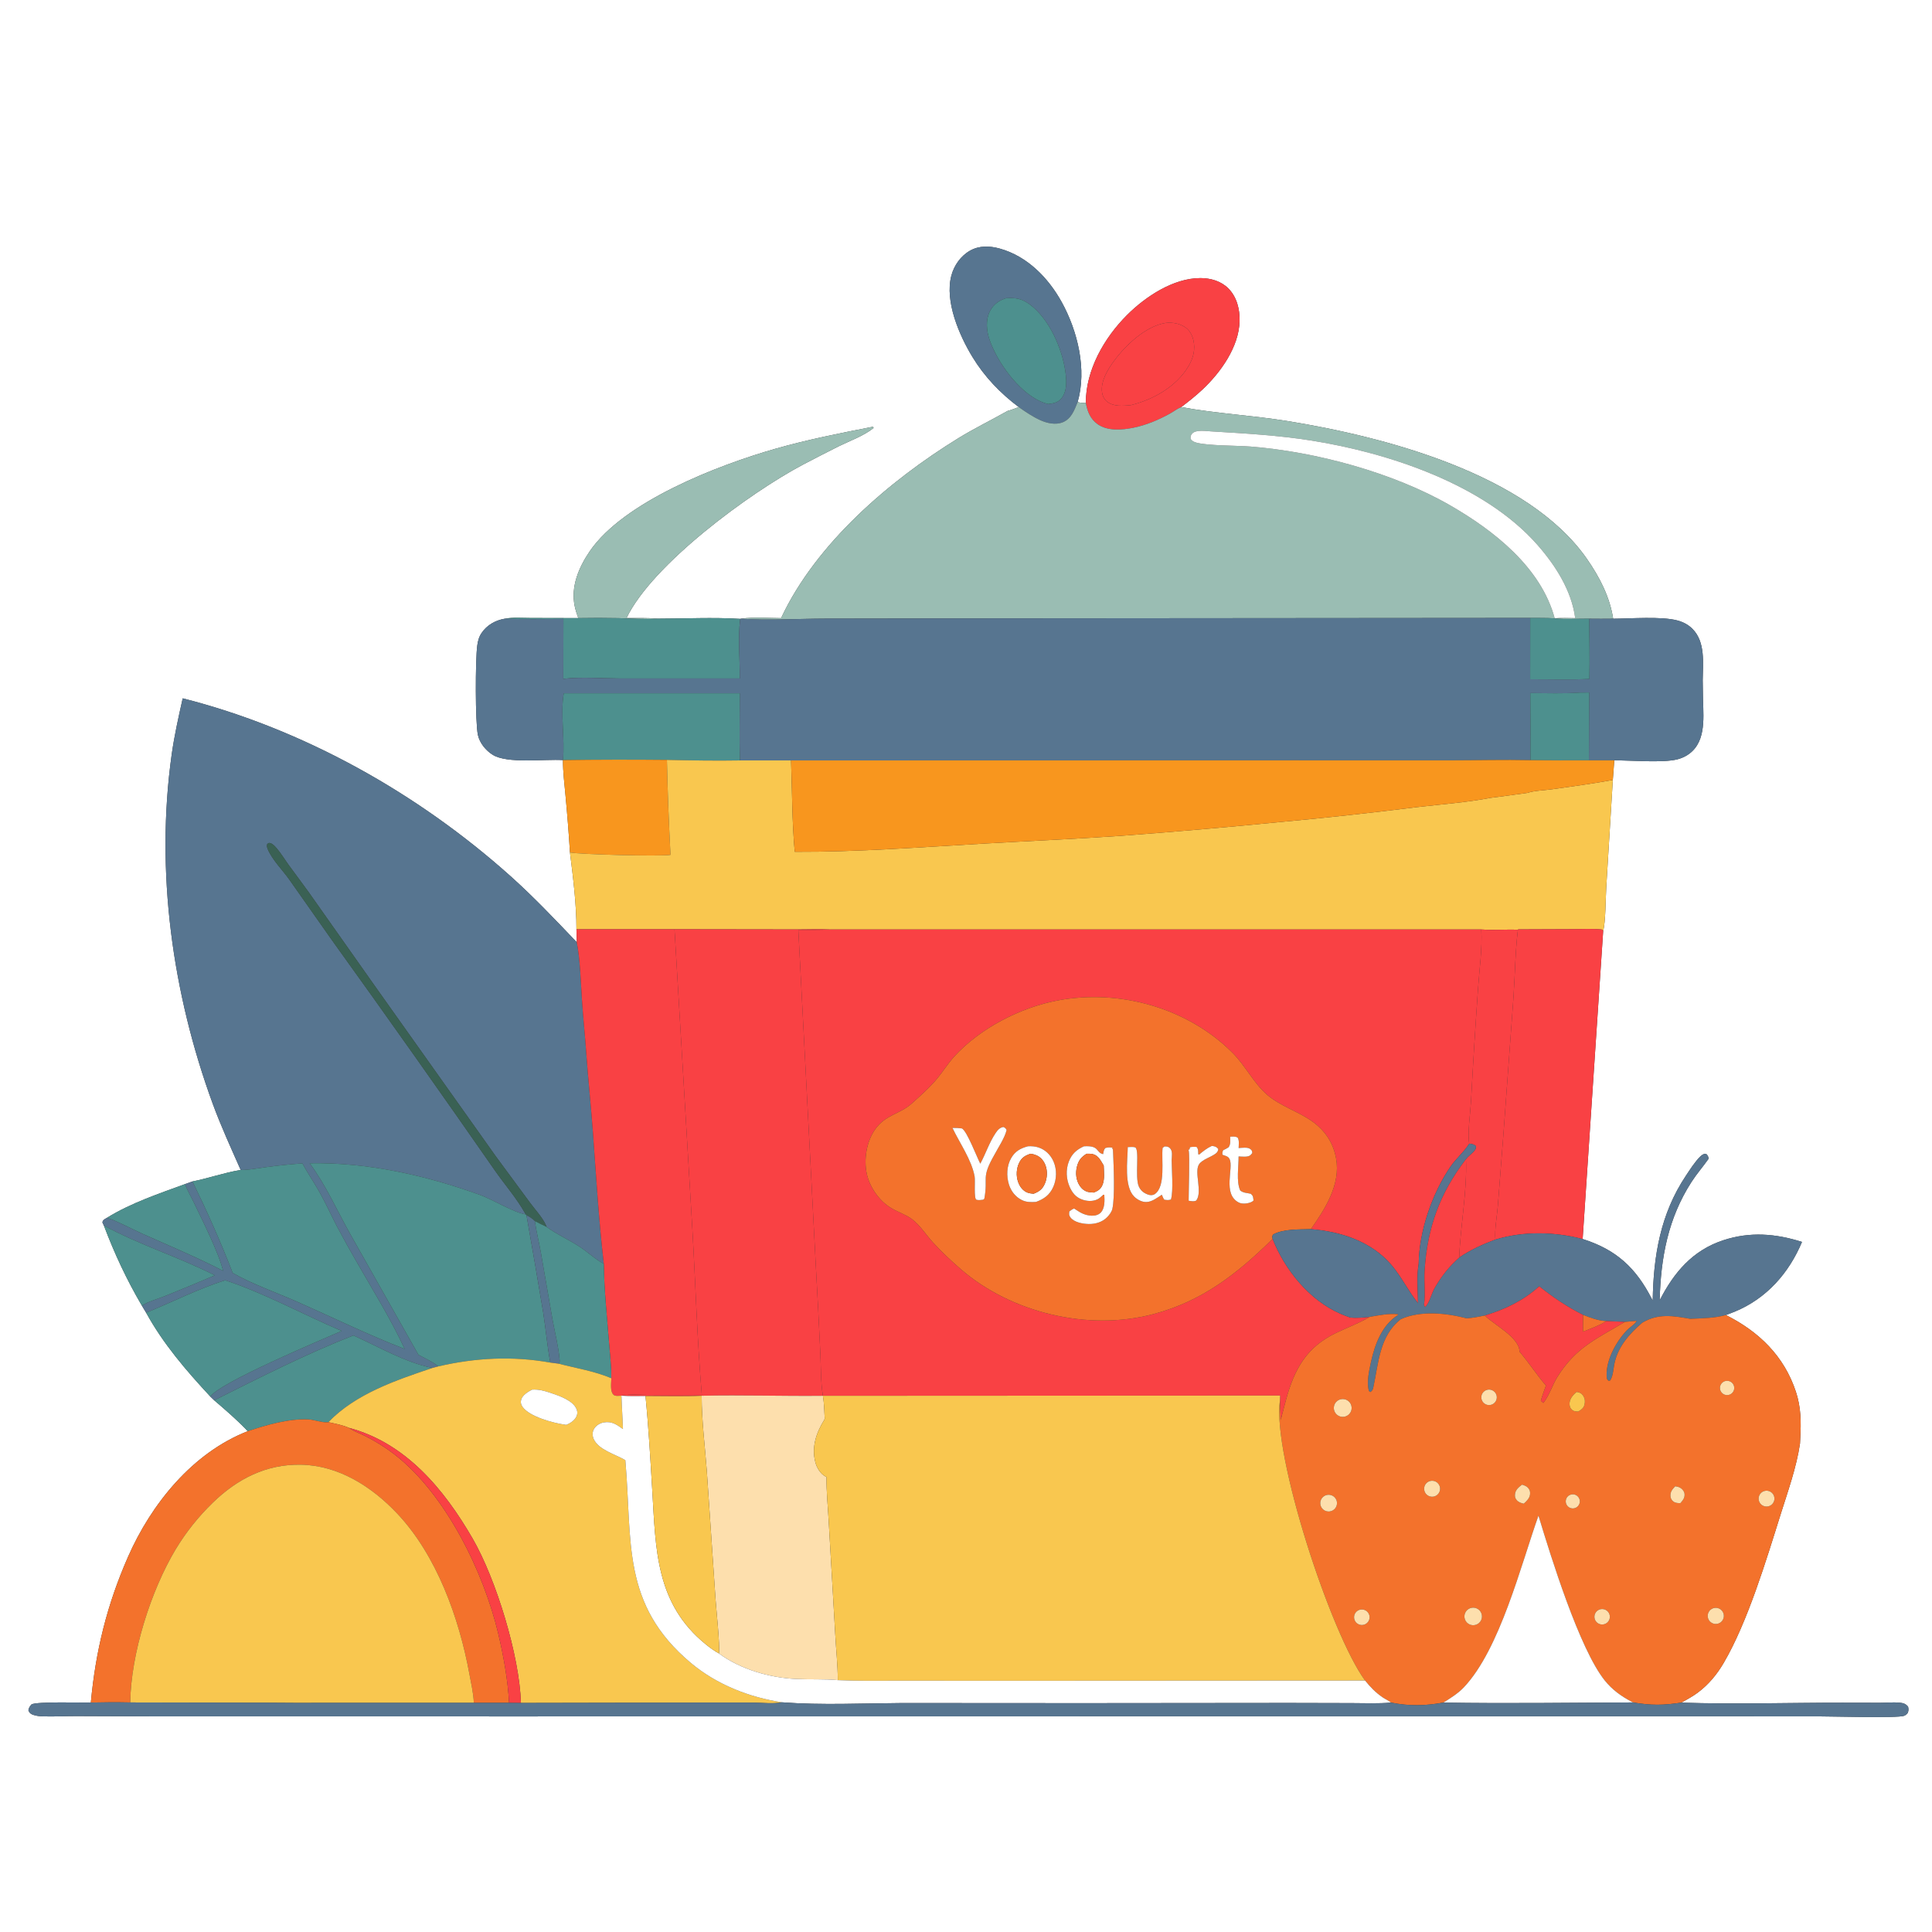 <?xml version="1.0" encoding="utf-8" ?>
<svg xmlns="http://www.w3.org/2000/svg" xmlns:xlink="http://www.w3.org/1999/xlink" width="1024" height="1024">
	<rect width="100%" height="100%" fill="#333333" stroke="none"/>
	<path fill="white" d="M0 0L1024 0L1024 1024L0 1024L0 0ZM571.168 213.113C576.148 195.851 571.207 175.504 562.739 160.136C555.614 147.204 544.421 135.773 529.881 131.748C524.592 130.284 519.059 130.074 514.141 132.847C509.221 135.621 505.652 140.684 504.23 146.102C500.648 159.744 508.417 177.665 515.354 189.099C521.736 199.617 530.128 208.383 539.956 215.753C537.996 216.472 536.025 217.293 534.004 217.817C525.353 222.714 516.325 227.091 507.865 232.303C471.363 254.791 432.476 288.071 413.99 327.612C407.164 327.581 399.619 326.942 392.868 327.903L392.318 328.01C377.937 327.114 363.05 327.898 348.614 327.899C343.171 327.415 337.534 327.609 332.067 327.571C345.753 299.092 397.214 261.317 425.447 246.335C431.794 243.009 438.169 239.739 444.573 236.524C450.407 233.654 458.111 230.9 463.061 226.797L462.595 226.202C445.414 229.56 427.937 233.004 411.101 237.81C380.775 246.466 330.403 265.819 312.417 292.418C306.743 300.81 302.461 310.92 304.597 321.234C305.045 323.396 305.742 325.537 306.506 327.604L281.36 327.543C276.932 327.538 271.797 327.111 267.462 327.931C262.492 328.788 258.069 331.311 255.206 335.558C253.791 337.656 253.279 339.764 252.945 342.24C251.918 349.854 251.867 382.893 253.29 389.504C254.217 393.811 257.471 397.773 261.158 400.067C268.963 404.92 288.613 402.221 298.382 402.862C298.337 409.072 299.169 415.354 299.722 421.537C300.676 431.622 301.469 441.722 302.099 451.832C303.747 465.047 305.546 479.207 305.53 492.52L305.722 499.42C294.208 487.371 282.984 475.47 270.545 464.34C221.449 420.409 160.817 386.377 96.842 370.127C94.623 380.011 92.395 389.896 90.989 399.935C82.32 461.821 91.346 526.566 112.763 585.039C117.119 596.929 122.459 608.52 127.568 620.105C118.825 621.511 110.62 624.503 102.014 626.194L98.049 627.6C84.328 632.618 69.229 637.685 56.752 645.423C55.456 646.24 54.642 646.358 54.269 647.886L55.055 649.546C60.678 664.463 67.132 678.265 75.199 692.015L77.46 695.771C86.551 712.357 98.682 726.395 111.476 740.207L113.541 742.197C119.525 747.33 125.923 752.817 131.323 758.553C102.052 769.989 80.162 797.103 67.793 825.303C56.732 850.522 50.671 875.029 48.145 902.384C43.332 902.499 19.442 901.775 16.692 903.378C15.777 904.474 15.308 905.017 15.045 906.468C15.482 907.61 15.861 908.094 16.986 908.654C17.162 908.742 17.345 908.815 17.529 908.882C19.279 909.517 21.305 909.669 23.157 909.718C28.931 909.873 34.733 909.544 40.511 909.556L84.2 909.728L277.208 909.736L798.698 909.686L964.038 909.713C971.081 909.708 1005.8 910.714 1009.17 909.422C1010.12 909.056 1010.54 908.609 1011.18 907.851C1011.61 906.544 1011.64 905.926 1011.33 904.585C1010.09 903.036 1008.83 902.652 1006.93 902.459C1003.54 902.117 1000 902.502 996.59 902.508L976.529 902.471C948.133 902.453 919.514 903.373 891.143 902.435C894.131 900.763 897.088 899.176 899.847 897.128C905.546 892.896 910.009 887.487 913.587 881.383C926.27 859.748 936.131 826.959 943.725 802.78C947.587 790.483 952.131 777.903 954.04 765.142L954.18 762.259C954.643 753.608 954.596 745.928 951.853 737.618C945.617 718.73 932.217 705.729 914.772 697.012C916.343 696.433 917.904 695.829 919.455 695.198C936.279 688.268 948.145 674.808 955.096 658.243C941.109 653.799 927.528 652.711 913.398 657.35C897.112 662.698 887.215 674.427 879.661 689.205C880.226 666.616 884.114 645.721 896.515 626.475C899.294 622.162 902.597 618.398 905.539 614.238C905.464 613.081 905.616 613.501 905.062 612.495C904.536 611.54 904.471 611.758 903.5 611.508C902.553 611.853 901.89 612.278 901.178 612.977C898.332 615.769 895.722 619.912 893.502 623.241C880.082 643.368 876.334 665.674 875.974 689.386L875.568 688.578C867.142 672.055 856.721 662.344 838.834 656.697L849.724 493.35C851.043 488.552 851.01 475.946 851.351 470.357L854.831 413.397C855.118 409.934 855.376 406.468 855.605 403C864.448 402.975 881.021 404.42 888.87 402.505C891.923 401.761 894.743 400.296 897.003 398.099C904.877 390.44 902.495 377.029 902.56 366.97L902.468 360.456C902.568 351.486 903.993 340.321 897.073 333.339C894.846 331.092 892.093 329.664 889.053 328.855C880.534 326.586 864.263 327.884 855.005 327.932C853.264 316.386 847.772 305.834 841.161 296.313C809.796 251.138 733.616 231.421 682.156 223.127C663.547 220.128 644.567 219.18 626.071 215.762C629.94 212.846 633.763 209.818 637.296 206.501C646.946 197.441 656.661 183.923 657.01 170.164C657.168 163.96 655.557 157.389 651.067 152.877C647.171 148.961 641.635 147.388 636.219 147.39C621.892 147.396 607.079 157.245 597.327 167.002C585.257 179.077 575.458 196.115 575.509 213.57C573.946 213.589 572.681 213.524 571.168 213.113Z"/>
	<path fill="#577590" d="M571.168 213.113C569.485 217.274 567.875 221.887 563.395 223.763C559.523 225.385 554.902 224.318 551.241 222.637C547.215 220.789 543.566 218.295 539.956 215.753C530.128 208.383 521.736 199.617 515.354 189.099C508.417 177.665 500.648 159.744 504.23 146.102C505.652 140.684 509.221 135.621 514.141 132.847C519.059 130.074 524.592 130.284 529.881 131.748C544.421 135.773 555.614 147.204 562.739 160.136C571.207 175.504 576.148 195.851 571.168 213.113ZM533.29 158.042C529.583 159.182 526.608 161.271 524.765 164.79C522.317 169.466 522.824 175.238 524.481 180.076C528.538 191.925 539.668 207.347 551.348 212.696C552.686 213.309 554.067 213.758 555.483 214.147C558.227 213.812 560.701 213.446 562.545 211.182C565.759 207.234 565.32 201.472 564.639 196.736C562.872 184.452 556.051 168.952 545.829 161.381C541.64 158.278 538.355 157.718 533.29 158.042Z"/>
	<path fill="#F94144" d="M575.509 213.57C575.458 196.115 585.257 179.077 597.327 167.002C607.079 157.245 621.892 147.396 636.219 147.39C641.635 147.388 647.171 148.961 651.067 152.877C655.557 157.389 657.168 163.96 657.01 170.164C656.661 183.923 646.946 197.441 637.296 206.501C633.763 209.818 629.94 212.846 626.071 215.762C624.057 216.561 621.942 218.209 620.005 219.27C613.946 222.59 607.596 225.31 600.799 226.691C594.765 227.917 587.075 228.583 581.797 224.849C577.857 222.063 576.346 218.106 575.509 213.57ZM617.967 171.14C607.284 172.786 596.686 182.873 590.466 191.288C587.123 195.81 583.329 202.056 584.097 207.88C584.354 209.836 585.234 211.689 586.816 212.911C590.33 215.625 595.171 215.109 599.319 214.748C611.238 211.83 623.427 204.986 629.897 194.148C632.475 189.829 633.681 185.163 632.492 180.179C631.836 177.43 630.372 174.821 627.937 173.279C624.915 171.366 621.454 170.823 617.967 171.14Z"/>
	<path fill="#4D908E" d="M555.483 214.147C554.067 213.758 552.686 213.309 551.348 212.696C539.668 207.347 528.538 191.925 524.481 180.076C522.824 175.238 522.317 169.466 524.765 164.79C526.608 161.271 529.583 159.182 533.29 158.042C538.355 157.718 541.64 158.278 545.829 161.381C556.051 168.952 562.872 184.452 564.639 196.736C565.32 201.472 565.759 207.234 562.545 211.182C560.701 213.446 558.227 213.812 555.483 214.147Z"/>
	<path fill="#F94144" d="M599.319 214.748C595.171 215.109 590.33 215.625 586.816 212.911C585.234 211.689 584.354 209.836 584.097 207.88C583.329 202.056 587.123 195.81 590.466 191.288C596.686 182.873 607.284 172.786 617.967 171.14C621.454 170.823 624.915 171.366 627.937 173.279C630.372 174.821 631.836 177.43 632.492 180.179C633.681 185.163 632.475 189.829 629.897 194.148C623.427 204.986 611.238 211.83 599.319 214.748Z"/>
	<path fill="#9ABDB3" d="M539.956 215.753C543.566 218.295 547.215 220.789 551.241 222.637C554.902 224.318 559.523 225.385 563.395 223.763C567.875 221.887 569.485 217.274 571.168 213.113C572.681 213.524 573.946 213.589 575.509 213.57C576.346 218.106 577.857 222.063 581.797 224.849C587.075 228.583 594.765 227.917 600.799 226.691C607.596 225.31 613.946 222.59 620.005 219.27C621.942 218.209 624.057 216.561 626.071 215.762C644.567 219.18 663.547 220.128 682.156 223.127C733.616 231.421 809.796 251.138 841.161 296.313C847.772 305.834 853.264 316.386 855.005 327.932C850.775 328.034 846.523 327.938 842.291 327.933C836.247 327.804 830.041 328.441 824.035 327.747C827.545 327.295 831.34 327.582 834.888 327.601C832.971 312.983 824.438 299.682 814.897 288.819C786.749 256.77 736.02 239.994 694.975 233.487C677.363 230.696 659.709 229.722 641.931 228.643C639.261 228.5 633.772 227.579 631.829 229.85C630.985 230.837 630.952 231.449 631.028 232.635C631.917 233.835 632.805 234.262 634.216 234.64C640.343 236.28 655.614 236.107 662.825 236.679C697.48 239.428 738.413 250.48 768.561 267.819C791.805 281.187 816.772 300.722 824.035 327.747C819.743 327.448 815.363 327.563 811.058 327.51L528.489 327.74L437.248 327.881C423.215 327.911 406.562 328.921 392.868 327.903C399.619 326.942 407.164 327.581 413.99 327.612C432.476 288.071 471.363 254.791 507.865 232.303C516.325 227.091 525.353 222.714 534.004 217.817C536.025 217.293 537.996 216.472 539.956 215.753Z"/>
	<path fill="#9ABDB3" d="M306.506 327.604C305.742 325.537 305.045 323.396 304.597 321.234C302.461 310.92 306.743 300.81 312.417 292.418C330.403 265.819 380.775 246.466 411.101 237.81C427.937 233.004 445.414 229.56 462.595 226.202L463.061 226.797C458.111 230.9 450.407 233.654 444.573 236.524C438.169 239.739 431.794 243.009 425.447 246.335C397.214 261.317 345.753 299.092 332.067 327.571C337.534 327.609 343.171 327.415 348.614 327.899C341.671 328.368 334.738 327.814 327.799 327.624C320.702 327.477 313.603 327.47 306.506 327.604Z"/>
	<path fill="white" d="M824.035 327.747C816.772 300.722 791.805 281.187 768.561 267.819C738.413 250.48 697.48 239.428 662.825 236.679C655.614 236.107 640.343 236.28 634.216 234.64C632.805 234.262 631.917 233.835 631.028 232.635C630.952 231.449 630.985 230.837 631.829 229.85C633.772 227.579 639.261 228.5 641.931 228.643C659.709 229.722 677.363 230.696 694.975 233.487C736.02 239.994 786.749 256.77 814.897 288.819C824.438 299.682 832.971 312.983 834.888 327.601C831.34 327.582 827.545 327.295 824.035 327.747Z"/>
	<path fill="#4D908E" d="M267.462 327.931C271.797 327.111 276.932 327.538 281.36 327.543L306.506 327.604C313.603 327.47 320.702 327.477 327.799 327.624C334.738 327.814 341.671 328.368 348.614 327.899C363.05 327.898 377.937 327.114 392.318 328.01C391.051 338.145 392.203 349.329 392.099 359.61L328.752 359.603C318.983 359.601 308.214 358.688 298.555 359.79L298.624 328.044C288.25 328.072 277.83 328.305 267.462 327.931Z"/>
	<path fill="#577590" d="M392.868 327.903C406.562 328.921 423.215 327.911 437.248 327.881L528.489 327.74L811.058 327.51L811.033 360.033C821.441 360.014 831.996 360.373 842.384 359.852C842.664 349.228 842.379 338.56 842.291 327.933C846.523 327.938 850.775 328.034 855.005 327.932C864.263 327.884 880.534 326.586 889.053 328.855C892.093 329.664 894.846 331.092 897.073 333.339C903.993 340.321 902.568 351.486 902.468 360.456L902.56 366.97C902.495 377.029 904.877 390.44 897.003 398.099C894.743 400.296 891.923 401.761 888.87 402.505C881.021 404.42 864.448 402.975 855.605 403L842.154 402.993L842.309 367.064L837.626 367.078C828.889 367.727 819.86 367.372 811.094 367.342C811.206 379.196 811.237 391.051 811.189 402.906C797.091 402.592 782.903 402.978 768.796 402.995L686.112 402.977L419.282 403.049L392.179 403.048C391.81 391.227 392.108 379.308 392.123 367.478L298.815 367.476C296.906 378.222 299.495 391.642 298.382 402.862C288.613 402.221 268.963 404.92 261.158 400.067C257.471 397.773 254.217 393.811 253.29 389.504C251.867 382.893 251.918 349.854 252.945 342.24C253.279 339.764 253.791 337.656 255.206 335.558C258.069 331.311 262.492 328.788 267.462 327.931C277.83 328.305 288.25 328.072 298.624 328.044L298.555 359.79C308.214 358.688 318.983 359.601 328.752 359.603L392.099 359.61C392.203 349.329 391.051 338.145 392.318 328.01L392.868 327.903Z"/>
	<path fill="#4D908E" d="M811.058 327.51C815.363 327.563 819.743 327.448 824.035 327.747C830.041 328.441 836.247 327.804 842.291 327.933C842.379 338.56 842.664 349.228 842.384 359.852C831.996 360.373 821.441 360.014 811.033 360.033L811.058 327.51Z"/>
	<path fill="#4D908E" d="M837.626 367.078L842.309 367.064L842.154 402.993C831.832 403.042 821.51 403.013 811.189 402.906C811.237 391.051 811.206 379.196 811.094 367.342C819.86 367.372 828.889 367.727 837.626 367.078Z"/>
	<path fill="#4D908E" d="M298.815 367.476L392.123 367.478C392.108 379.308 391.81 391.227 392.179 403.048C379.311 403.28 366.353 403.035 353.485 402.759C335.118 402.572 316.749 402.607 298.382 402.862C299.495 391.642 296.906 378.222 298.815 367.476Z"/>
	<path fill="#577590" d="M96.842 370.127C160.817 386.377 221.449 420.409 270.545 464.34C282.984 475.47 294.208 487.371 305.722 499.42C307.563 509.31 307.789 520.168 308.461 530.225C309.069 539.348 310.043 548.455 310.693 557.583C311.697 571.667 313.19 585.721 314.233 599.802C315.959 623.113 317.343 646.643 320.025 669.857C315.522 667.475 311.347 663.437 306.971 660.619C301.396 657.029 295.037 654.208 289.745 650.304C289.619 650.006 289.498 649.705 289.367 649.409C287.555 645.325 283.704 641.239 281.012 637.6L262.841 612.961L198.702 522.623L163.688 472.99C160.237 468.163 156.633 463.463 153.153 458.665C150.992 455.685 149.085 452.473 146.692 449.669C145.723 448.533 144.655 447.275 143.169 446.848C142.411 446.63 142.248 446.964 141.642 447.341C141.37 448.4 141.506 449.108 141.931 450.114C144.322 455.77 149.718 461.101 153.295 466.121L176.002 498.388C205.151 538.901 233.976 579.646 262.474 620.619C267.67 628.048 274.031 635.326 278.423 643.244C278.497 643.378 278.568 643.514 278.641 643.648C272.242 642.671 261.372 635.858 254.495 633.367C225.746 622.95 194.813 615.982 164.124 616.55C172.838 628.31 178.724 641.875 185.89 654.547L221.782 718.079C225.255 719.914 229.25 721.71 232.29 724.211L229.179 725.045C214.727 722.147 200.739 713.803 187.295 707.816C162.146 717.647 137.674 730.141 113.541 742.197L111.476 740.207C116.53 732.694 169.705 710.407 181.101 705.428C161.398 697.044 139.194 684.97 119.314 678.565C105.092 683.084 91.302 690.117 77.46 695.771L75.199 692.015C78.609 689.789 83.696 688.443 87.512 686.899C96.338 683.346 105.126 679.699 113.875 675.959C94.79 666.232 73.888 659.831 55.055 649.546L54.269 647.886C54.642 646.358 55.456 646.24 56.752 645.423C63.061 647.608 69.489 651.25 75.64 653.986C89.872 660.319 104.373 666.441 118.237 673.553C115.844 663.661 107.276 646.859 102.687 637.23C101.16 634.028 99.277 630.924 98.049 627.6L102.014 626.194C109.69 641.921 117.035 658.337 123.317 674.669C133.19 680.429 146.749 685.185 157.529 689.956C176.421 698.316 195.228 707.529 214.479 714.98C207.35 699.447 197.967 684.433 189.48 669.578C185.716 663.122 182.083 656.59 178.585 649.986C175.517 644.059 172.729 637.886 169.479 632.073C166.553 626.84 163.141 621.897 160.276 616.625C153.79 617.087 147.321 617.756 140.877 618.629C136.551 619.183 131.922 620.167 127.568 620.105C122.459 608.52 117.119 596.929 112.763 585.039C91.346 526.566 82.32 461.821 90.989 399.935C92.395 389.896 94.623 380.011 96.842 370.127Z"/>
	<path fill="#F8961E" d="M298.382 402.862C316.749 402.607 335.118 402.572 353.485 402.759C353.815 419.502 354.514 436.367 355.376 453.093C349.85 454.03 307.365 452.859 302.099 451.832C301.469 441.722 300.676 431.622 299.722 421.537C299.169 415.354 298.337 409.072 298.382 402.862Z"/>
	<path fill="#F9C74F" d="M353.485 402.759C366.353 403.035 379.311 403.28 392.179 403.048L419.282 403.049C419.871 419.114 419.769 435.475 421.233 451.471C454.632 451.606 488.452 449.009 521.793 447.099C545.713 445.729 569.687 444.693 593.587 443.043C621.926 440.928 650.238 438.476 678.519 435.689C702.676 433.465 726.794 430.841 750.863 427.816C763.842 426.301 777.18 425.34 790.01 422.879C796.548 422.046 803.08 421.164 809.605 420.235C813.357 418.994 818.416 418.927 822.41 418.359C833.229 416.823 844.085 415.39 854.831 413.397L851.351 470.357C851.01 475.946 851.043 488.552 849.724 493.35L849.038 492.656C843.997 492.131 838.669 492.466 833.593 492.482L804.718 492.592L804.518 492.794C798.193 492.527 791.848 493.108 785.516 492.666L785.114 492.648L440.251 492.646C434.562 492.39 428.77 492.607 423.07 492.618L357.504 492.525L305.53 492.52C305.546 479.207 303.747 465.047 302.099 451.832C307.365 452.859 349.85 454.03 355.376 453.093C354.514 436.367 353.815 419.502 353.485 402.759Z"/>
	<path fill="#F8961E" d="M419.282 403.049L686.112 402.977L768.796 402.995C782.903 402.978 797.091 402.592 811.189 402.906C821.51 403.013 831.832 403.042 842.154 402.993L855.605 403C855.376 406.468 855.118 409.934 854.831 413.397C844.085 415.39 833.229 416.823 822.41 418.359C818.416 418.927 813.357 418.994 809.605 420.235C803.08 421.164 796.548 422.046 790.01 422.879C777.18 425.34 763.842 426.301 750.863 427.816C726.794 430.841 702.676 433.465 678.519 435.689C650.238 438.476 621.926 440.928 593.587 443.043C569.687 444.693 545.713 445.729 521.793 447.099C488.452 449.009 454.632 451.606 421.233 451.471C419.769 435.475 419.871 419.114 419.282 403.049Z"/>
	<path fill="#3A6154" d="M278.641 643.648C278.568 643.514 278.497 643.378 278.423 643.244C274.031 635.326 267.67 628.048 262.474 620.619C233.976 579.646 205.151 538.901 176.002 498.388L153.295 466.121C149.718 461.101 144.322 455.77 141.931 450.114C141.506 449.108 141.37 448.4 141.642 447.341C142.248 446.964 142.411 446.63 143.169 446.848C144.655 447.275 145.723 448.533 146.692 449.669C149.085 452.473 150.992 455.685 153.153 458.665C156.633 463.463 160.237 468.163 163.688 472.99L198.702 522.623L262.841 612.961L281.012 637.6C283.704 641.239 287.555 645.325 289.367 649.409C289.498 649.705 289.619 650.006 289.745 650.304C287.627 649.33 285.555 648.247 283.472 647.2C282.076 645.837 280.805 644.97 279.057 644.105L278.641 643.648Z"/>
	<path fill="#F94144" d="M305.53 492.52L357.504 492.525L366.974 651.652C368.677 680.894 369.498 710.206 371.975 739.402L344.591 739.366C339.8 739.353 334.019 738.742 329.376 739.735C328.181 739.792 326.114 740.111 325.221 739.29C323.238 737.466 323.988 732.977 324.027 730.491C324.05 724.545 323.349 718.631 322.888 712.71C321.785 698.551 320.215 684.048 320.025 669.857C317.343 646.643 315.959 623.113 314.233 599.802C313.19 585.721 311.697 571.667 310.693 557.583C310.043 548.455 309.069 539.348 308.461 530.225C307.789 520.168 307.563 509.31 305.722 499.42L305.53 492.52Z"/>
	<path fill="#F94144" d="M357.504 492.525L423.07 492.618C428.77 492.607 434.562 492.39 440.251 492.646C434.544 492.877 428.838 492.847 423.128 492.842L432.378 670.476C433.264 685.992 434.067 701.513 434.787 717.038C435.163 724.405 434.933 732.561 436.167 739.801C414.749 740.03 393.309 739.302 371.896 739.771C362.027 740.244 352.008 739.905 342.121 739.917C337.881 739.945 333.604 740.089 329.376 739.735C334.019 738.742 339.8 739.353 344.591 739.366L371.975 739.402C369.498 710.206 368.677 680.894 366.974 651.652L357.504 492.525Z"/>
	<path fill="#F94144" d="M440.251 492.646L785.114 492.648C785.733 502.65 784.066 513.861 783.399 523.887C781.98 543.829 780.737 563.782 779.668 583.746C779.336 589.782 777.728 600.517 778.723 606.162C778.647 606.283 778.573 606.406 778.495 606.526C775.754 610.748 771.757 614.059 768.895 618.203C759.105 632.374 752.127 652.614 751.938 669.877C750.767 676.417 751.54 684.09 751.589 690.733C746.415 684.344 742.874 676.792 737.504 670.481C726.857 657.968 710.74 652.754 694.807 651.469C702.349 640.729 710.654 627.815 708.16 614.013C706.628 605.536 702.135 598.93 695.074 594.051C687.617 588.899 678.606 586.247 671.668 580.299C664.528 574.179 660.122 564.91 653.381 558.129C629.614 534.218 593.494 524.092 560.679 530.245C540.861 533.962 519.392 544.994 505.759 560.002C502.537 563.549 499.992 567.653 496.961 571.359C492.983 576.225 487.825 580.816 483.125 584.989C476.742 590.656 469.209 590.793 463.692 598.783C459.277 605.178 457.797 614.391 459.373 621.955C460.867 629.122 465.904 636.389 472.198 640.207C475.711 642.337 479.944 643.67 483.241 646.072C487.498 649.172 490.93 654.634 494.527 658.564C499.036 663.491 504.041 668.181 509.083 672.564C535.925 695.9 576.799 705.637 611.222 696.528C637.338 689.617 655.672 675.148 674.52 656.639C680.91 672.931 693.864 688.936 710.127 696.16C711.927 696.969 713.767 697.688 715.638 698.316C719.149 698.691 722.519 698.336 726.012 697.963L725.42 698.312C719.882 701.532 713.761 703.788 707.992 706.568C692.423 714.072 686 725.767 681.592 741.989L678.821 752.535L678.4 742.246L678.508 739.676L436.167 739.801C434.933 732.561 435.163 724.405 434.787 717.038C434.067 701.513 433.264 685.992 432.378 670.476L423.128 492.842C428.838 492.847 434.544 492.877 440.251 492.646Z"/>
	<path fill="#F94144" d="M785.114 492.648L785.516 492.666C791.848 493.108 798.193 492.527 804.518 492.794C803.087 504.619 802.991 516.744 802.169 528.637L796.941 599.92L793.881 639.203C793.42 644.847 792.127 651.446 792.575 656.996C785.903 659.511 779.313 662.47 773.42 666.524C774.07 649.165 777.647 631.761 777 614.363C778.152 612.836 779.727 611.795 781.007 610.401C781.974 609.347 782.32 608.898 782.297 607.466C781.165 606.41 780.185 606.357 778.723 606.162C777.728 600.517 779.336 589.782 779.668 583.746C780.737 563.782 781.98 543.829 783.399 523.887C784.066 513.861 785.733 502.65 785.114 492.648Z"/>
	<path fill="#F94144" d="M804.518 492.794L804.718 492.592L833.593 492.482C838.669 492.466 843.997 492.131 849.038 492.656L849.724 493.35L838.834 656.697C823.603 652.819 807.738 652.436 792.575 656.996C792.127 651.446 793.42 644.847 793.881 639.203L796.941 599.92L802.169 528.637C802.991 516.744 803.087 504.619 804.518 492.794Z"/>
	<path fill="#F3722C" d="M694.807 651.469C688.585 651.679 680.436 651.309 674.865 654.242C674.135 655.347 674.263 655.319 674.52 656.639C655.672 675.148 637.338 689.617 611.222 696.528C576.799 705.637 535.925 695.9 509.083 672.564C504.041 668.181 499.036 663.491 494.527 658.564C490.93 654.634 487.498 649.172 483.241 646.072C479.944 643.67 475.711 642.337 472.198 640.207C465.904 636.389 460.867 629.122 459.373 621.955C457.797 614.391 459.277 605.178 463.692 598.783C469.209 590.793 476.742 590.656 483.125 584.989C487.825 580.816 492.983 576.225 496.961 571.359C499.992 567.653 502.537 563.549 505.759 560.002C519.392 544.994 540.861 533.962 560.679 530.245C593.494 524.092 629.614 534.218 653.381 558.129C660.122 564.91 664.528 574.179 671.668 580.299C678.606 586.247 687.617 588.899 695.074 594.051C702.135 598.93 706.628 605.536 708.16 614.013C710.654 627.815 702.349 640.729 694.807 651.469ZM504.822 597.811C508.671 605.959 514.989 614.734 516.576 623.601C516.965 625.779 516.068 635.484 517.541 635.893C518.706 636.215 519.812 636.024 520.989 635.892L521.7 635.427C523.917 623.612 519.708 624.854 527.213 611.784C529.236 607.913 532.537 603.132 533.52 598.933C532.97 597.89 532.861 597.865 531.801 597.321C529.847 597.681 528.765 598.952 527.694 600.543C524.345 605.52 522.435 611.501 519.573 616.769C517.742 613.247 512.529 599.527 509.854 598.092C508.144 597.863 506.547 597.785 504.822 597.811ZM652.01 602.486C652.04 604.436 652.364 606.458 651.154 608.1C650.212 608.704 649.309 609.195 648.286 609.649C647.852 610.72 647.792 610.921 647.95 612.059L648.418 612.219C649.829 612.718 651.068 612.952 651.747 614.423C653.934 619.157 647.829 632.813 656.541 637.343C658.375 638.297 661.293 637.966 663.128 637.16C663.814 636.858 663.915 636.712 664.402 636.273C664.14 634.466 664.34 633.959 662.933 632.717C660.861 632.238 659.059 632.331 657.367 631.014C655.145 626.331 656.538 618.166 656.481 612.943C658.149 612.996 661.279 613.441 662.624 612.348C663.093 611.967 663.36 611.583 663.723 611.122C663.651 609.954 663.529 609.603 662.471 608.87C661.115 607.931 658.108 608.4 656.499 608.486C656.535 606.8 656.921 604.406 655.979 602.954C654.732 602.195 653.409 602.426 652.01 602.486ZM544.867 607.547C540.87 608.627 538.082 610.132 535.948 613.801C533.57 617.89 533.369 623.264 534.726 627.72C535.816 631.296 538.232 634.415 541.623 636.064C544.071 637.254 546.42 637.203 549.073 637.053C553.311 635.527 556.353 633.36 558.239 629.131C560.114 624.928 560.225 619.836 558.382 615.601C556.886 612.164 554.066 609.365 550.473 608.186C548.602 607.573 546.818 607.456 544.867 607.547ZM574.485 607.572C570.585 609.35 568.072 611.584 566.494 615.654C564.822 619.966 565.105 625.049 567.015 629.237C568.411 632.298 570.204 634.53 573.413 635.729C576.077 636.724 579.082 636.9 581.696 635.661C582.804 635.135 583.834 634.068 584.741 633.253L585.309 633.234C585.48 636.22 585.673 640.334 583.427 642.692C582.175 644.006 580.234 644.419 578.484 644.331C575.257 644.167 572.925 642.97 570.327 641.197C569.988 640.965 569.638 640.75 569.291 640.529C568.299 640.941 567.607 641.413 566.77 642.084C566.617 643.525 566.45 644.028 567.371 645.272C569.312 647.896 574.045 648.708 577.039 648.749C580.632 648.798 584.232 647.753 586.807 645.14C587.932 644 589.209 642.337 589.568 640.743C591.014 634.317 590.253 617.77 589.945 610.438C589.921 609.971 589.893 609.504 589.859 609.037L589.598 609.107L589.608 608.316C588.092 608.027 587.323 608.094 585.828 608.481C584.941 609.537 584.931 610.395 584.694 611.712C580.685 610.87 582.976 607.009 574.485 607.572ZM642.28 607.373C639.641 608.586 637.7 610.152 635.497 612.007L635.102 611.737C635.019 610.143 635.232 609.196 634.241 607.912C632.958 607.77 632.001 607.808 630.733 608.05L630.389 609.378L629.862 609.186C629.921 609.409 629.985 609.63 630.039 609.854C630.667 612.435 629.993 631.942 630.01 636.408C631.422 636.608 632.733 636.983 634.058 636.294C637.476 631.624 632.815 621.387 635.493 617.152C637.138 614.55 641.957 613.269 644.338 611.408C645.249 610.695 645.551 610.144 645.719 609.03C644.984 608.074 644.37 607.709 643.155 607.482C642.866 607.428 642.571 607.409 642.28 607.373ZM597.738 607.989C597.624 615.195 595.673 628.701 601.116 634.186C602.712 635.794 605.162 637.121 607.475 637.099C610.56 637.071 613.323 634.825 615.816 633.236C615.924 633.509 616.029 633.784 616.14 634.056C616.426 634.755 616.658 635.257 617.08 635.861C618.465 636.066 619.275 636.213 620.64 635.761C621.981 630.936 621.024 620.25 621.001 614.866C621.072 612.814 621.682 610.047 620.041 608.489C619.197 607.688 618.298 607.601 617.205 607.647L616.212 608.396C615.467 614.692 617.969 628.869 612.072 632.887C611.037 633.593 609.733 633.577 608.588 633.186C606.266 632.393 604.555 631.054 603.568 628.784C601.404 623.806 604.163 608.926 601.565 608.096C600.566 607.776 598.781 607.961 597.738 607.989Z"/>
	<path fill="white" d="M527.213 611.784C519.708 624.854 523.917 623.612 521.7 635.427L520.989 635.892C519.812 636.024 518.706 636.215 517.541 635.893C516.068 635.484 516.965 625.779 516.576 623.601C514.989 614.734 508.671 605.959 504.822 597.811C506.547 597.785 508.144 597.863 509.854 598.092C512.529 599.527 517.742 613.247 519.573 616.769C522.435 611.501 524.345 605.52 527.694 600.543C528.765 598.952 529.847 597.681 531.801 597.321C532.861 597.865 532.97 597.89 533.52 598.933C532.537 603.132 529.236 607.913 527.213 611.784Z"/>
	<path fill="white" d="M664.402 636.273C663.915 636.712 663.814 636.858 663.128 637.16C661.293 637.966 658.375 638.297 656.541 637.343C647.829 632.813 653.934 619.157 651.747 614.423C651.068 612.952 649.829 612.718 648.418 612.219L647.95 612.059C647.792 610.921 647.852 610.72 648.286 609.649C649.309 609.195 650.212 608.704 651.154 608.1C652.364 606.458 652.04 604.436 652.01 602.486C653.409 602.426 654.732 602.195 655.979 602.954C656.921 604.406 656.535 606.8 656.499 608.486C658.108 608.4 661.115 607.931 662.471 608.87C663.529 609.603 663.651 609.954 663.723 611.122C663.36 611.583 663.093 611.967 662.624 612.348C661.279 613.441 658.149 612.996 656.481 612.943C656.538 618.166 655.145 626.331 657.367 631.014C659.059 632.331 660.861 632.238 662.933 632.717C664.34 633.959 664.14 634.466 664.402 636.273Z"/>
	<path fill="#577590" d="M778.723 606.162C780.185 606.357 781.165 606.41 782.297 607.466C782.32 608.898 781.974 609.347 781.007 610.401C779.727 611.795 778.152 612.836 777 614.363C763.057 632.539 756.441 650.835 755.064 673.773C754.713 679.625 755.635 685.855 754.739 691.621C754.87 692.008 755.138 692.377 755.345 692.73C757.569 690.734 758.724 685.646 760.235 682.955C763.729 676.734 768.056 671.225 773.42 666.524C779.313 662.47 785.903 659.511 792.575 656.996C807.738 652.436 823.603 652.819 838.834 656.697C856.721 662.344 867.142 672.055 875.568 688.578L875.974 689.386C876.334 665.674 880.082 643.368 893.502 623.241C895.722 619.912 898.332 615.769 901.178 612.977C901.89 612.278 902.553 611.853 903.5 611.508C904.471 611.758 904.536 611.54 905.062 612.495C905.616 613.501 905.464 613.081 905.539 614.238C902.597 618.398 899.294 622.162 896.515 626.475C884.114 645.721 880.226 666.616 879.661 689.205C887.215 674.427 897.112 662.698 913.398 657.35C927.528 652.711 941.109 653.799 955.096 658.243C948.145 674.808 936.279 688.268 919.455 695.198C917.904 695.829 916.343 696.433 914.772 697.012C908.625 698.674 902.23 698.702 895.907 699.007C886.773 697.432 878.895 695.996 870.404 701.091C863.487 707.041 857.256 714.084 855.559 723.346C855.065 726.045 854.918 729.441 853.373 731.741L852.447 731.804L851.684 730.777C850.522 721.906 856.372 711.293 862.265 705.078C863.669 703.597 866.234 702.101 867.247 700.463C867.324 700.339 867.374 700.199 867.438 700.067L861.247 700.627C857.975 700.452 854.702 700.31 851.427 700.203C847.042 700.004 843.113 698.494 839.067 696.926C830.579 692.651 823.209 687.677 815.813 681.76C807.525 689.31 797.663 694.046 787.01 697.242C783.798 697.916 780.683 698.494 777.408 698.755C766.587 695.931 752.908 694.483 742.448 699.204C731.063 708.138 730.7 722.404 727.894 735.317C727.621 736.574 727.354 737.156 726.273 737.824L725.59 737.253C724.188 732.827 725.71 726.172 726.696 721.677C728.726 712.427 732.539 702.314 740.84 697.054L741.089 696.613C736.179 695.986 730.844 697.157 726.012 697.963C722.519 698.336 719.149 698.691 715.638 698.316C713.767 697.688 711.927 696.969 710.127 696.16C693.864 688.936 680.91 672.931 674.52 656.639C674.263 655.319 674.135 655.347 674.865 654.242C680.436 651.309 688.585 651.679 694.807 651.469C710.74 652.754 726.857 657.968 737.504 670.481C742.874 676.792 746.415 684.344 751.589 690.733C751.54 684.09 750.767 676.417 751.938 669.877C752.127 652.614 759.105 632.374 768.895 618.203C771.757 614.059 775.754 610.748 778.495 606.526C778.573 606.406 778.647 606.283 778.723 606.162Z"/>
	<path fill="white" d="M549.073 637.053C546.42 637.203 544.071 637.254 541.623 636.064C538.232 634.415 535.816 631.296 534.726 627.72C533.369 623.264 533.57 617.89 535.948 613.801C538.082 610.132 540.87 608.627 544.867 607.547C546.818 607.456 548.602 607.573 550.473 608.186C554.066 609.365 556.886 612.164 558.382 615.601C560.225 619.836 560.114 624.928 558.239 629.131C556.353 633.36 553.311 635.527 549.073 637.053ZM546.292 611.5C543.516 612.376 541.625 613.438 540.269 616.121C538.685 619.252 538.464 623.175 539.627 626.482C540.456 628.836 542.071 631.095 544.451 632.052C545.525 632.484 546.689 632.597 547.831 632.711C550.716 631.574 552.465 630.365 553.75 627.454C555.111 624.369 555.28 620.59 554.044 617.436C553.178 615.225 551.583 613.298 549.371 612.356C548.376 611.932 547.364 611.645 546.292 611.5Z"/>
	<path fill="white" d="M566.77 642.084C567.607 641.413 568.299 640.941 569.291 640.529C569.638 640.75 569.988 640.965 570.327 641.197C572.925 642.97 575.257 644.167 578.484 644.331C580.234 644.419 582.175 644.006 583.427 642.692C585.673 640.334 585.48 636.22 585.309 633.234L584.741 633.253C583.834 634.068 582.804 635.135 581.696 635.661C579.082 636.9 576.077 636.724 573.413 635.729C570.204 634.53 568.411 632.298 567.015 629.237C565.105 625.049 564.822 619.966 566.494 615.654C568.072 611.584 570.585 609.35 574.485 607.572C582.976 607.009 580.685 610.87 584.694 611.712C584.931 610.395 584.941 609.537 585.828 608.481C587.323 608.094 588.092 608.027 589.608 608.316L589.598 609.107L589.859 609.037C589.893 609.504 589.921 609.971 589.945 610.438C590.253 617.77 591.014 634.317 589.568 640.743C589.209 642.337 587.932 644 586.807 645.14C584.232 647.753 580.632 648.798 577.039 648.749C574.045 648.708 569.312 647.896 567.371 645.272C566.45 644.028 566.617 643.525 566.77 642.084ZM575.92 611.504C573.039 613.308 571.601 615.088 570.779 618.444C569.96 621.787 570.325 625.539 572.263 628.444C573.411 630.165 575 631.478 577.079 631.821C577.956 631.965 578.848 632.012 579.733 632.075C581.997 631.168 583.468 630.234 584.395 627.884C585.589 624.854 585.075 620.973 584.99 617.77C583.578 615.426 582.226 612.506 579.354 611.742C578.265 611.453 577.04 611.502 575.92 611.504Z"/>
	<path fill="white" d="M630.01 636.408C629.993 631.942 630.667 612.435 630.039 609.854C629.985 609.63 629.921 609.409 629.862 609.186L630.389 609.378L630.733 608.05C632.001 607.808 632.958 607.77 634.241 607.912C635.232 609.196 635.019 610.143 635.102 611.737L635.497 612.007C637.7 610.152 639.641 608.586 642.28 607.373C642.571 607.409 642.866 607.428 643.155 607.482C644.37 607.709 644.984 608.074 645.719 609.03C645.551 610.144 645.249 610.695 644.338 611.408C641.957 613.269 637.138 614.55 635.493 617.152C632.815 621.387 637.476 631.624 634.058 636.294C632.733 636.983 631.422 636.608 630.01 636.408Z"/>
	<path fill="white" d="M621.001 614.866C621.024 620.25 621.981 630.936 620.64 635.761C619.275 636.213 618.465 636.066 617.08 635.861C616.658 635.257 616.426 634.755 616.14 634.056C616.029 633.784 615.924 633.509 615.816 633.236C613.323 634.825 610.56 637.071 607.475 637.099C605.162 637.121 602.712 635.794 601.116 634.186C595.673 628.701 597.624 615.195 597.738 607.989C598.781 607.961 600.566 607.776 601.565 608.096C604.163 608.926 601.404 623.806 603.568 628.784C604.555 631.054 606.266 632.393 608.588 633.186C609.733 633.577 611.037 633.593 612.072 632.887C617.969 628.869 615.467 614.692 616.212 608.396L617.205 607.647C618.298 607.601 619.197 607.688 620.041 608.489C621.682 610.047 621.072 612.814 621.001 614.866Z"/>
	<path fill="#F3722C" d="M547.831 632.711C546.689 632.597 545.525 632.484 544.451 632.052C542.071 631.095 540.456 628.836 539.627 626.482C538.464 623.175 538.685 619.252 540.269 616.121C541.625 613.438 543.516 612.376 546.292 611.5C547.364 611.645 548.376 611.932 549.371 612.356C551.583 613.298 553.178 615.225 554.044 617.436C555.28 620.59 555.111 624.369 553.75 627.454C552.465 630.365 550.716 631.574 547.831 632.711Z"/>
	<path fill="#F3722C" d="M579.733 632.075C578.848 632.012 577.956 631.965 577.079 631.821C575 631.478 573.411 630.165 572.263 628.444C570.325 625.539 569.96 621.787 570.779 618.444C571.601 615.088 573.039 613.308 575.92 611.504C577.04 611.502 578.265 611.453 579.354 611.742C582.226 612.506 583.578 615.426 584.99 617.77C585.075 620.973 585.589 624.854 584.395 627.884C583.468 630.234 581.997 631.168 579.733 632.075Z"/>
	<path fill="#F94144" d="M754.739 691.621C755.635 685.855 754.713 679.625 755.064 673.773C756.441 650.835 763.057 632.539 777 614.363C777.647 631.761 774.07 649.165 773.42 666.524C768.056 671.225 763.729 676.734 760.235 682.955C758.724 685.646 757.569 690.734 755.345 692.73C755.138 692.377 754.87 692.008 754.739 691.621Z"/>
	<path fill="#4D908E" d="M127.568 620.105C131.922 620.167 136.551 619.183 140.877 618.629C147.321 617.756 153.79 617.087 160.276 616.625C163.141 621.897 166.553 626.84 169.479 632.073C172.729 637.886 175.517 644.059 178.585 649.986C182.083 656.59 185.716 663.122 189.48 669.578C197.967 684.433 207.35 699.447 214.479 714.98C195.228 707.529 176.421 698.316 157.529 689.956C146.749 685.185 133.19 680.429 123.317 674.669C117.035 658.337 109.69 641.921 102.014 626.194C110.62 624.503 118.825 621.511 127.568 620.105Z"/>
	<path fill="#4D908E" d="M164.124 616.55C194.813 615.982 225.746 622.95 254.495 633.367C261.372 635.858 272.242 642.671 278.641 643.648L279.057 644.105C282.108 661.308 285.065 678.527 287.93 695.762C289.315 704.527 290.036 713.501 291.679 722.2C271.845 718.618 251.855 719.633 232.29 724.211C229.25 721.71 225.255 719.914 221.782 718.079L185.89 654.547C178.724 641.875 172.838 628.31 164.124 616.55Z"/>
	<path fill="#4D908E" d="M56.752 645.423C69.229 637.685 84.328 632.618 98.049 627.6C99.277 630.924 101.16 634.028 102.687 637.23C107.276 646.859 115.844 663.661 118.237 673.553C104.373 666.441 89.872 660.319 75.64 653.986C69.489 651.25 63.061 647.608 56.752 645.423Z"/>
	<path fill="#577590" d="M279.057 644.105C280.805 644.97 282.076 645.837 283.472 647.2C284.325 652.922 285.728 658.611 286.748 664.315L292.883 699.614C294.126 706.453 295.987 713.592 296.585 720.485C296.684 721.625 296.781 721.803 296.116 722.783L291.679 722.2C290.036 713.501 289.315 704.527 287.93 695.762C285.065 678.527 282.108 661.308 279.057 644.105Z"/>
	<path fill="#4D908E" d="M296.116 722.783C296.781 721.803 296.684 721.625 296.585 720.485C295.987 713.592 294.126 706.453 292.883 699.614L286.748 664.315C285.728 658.611 284.325 652.922 283.472 647.2C285.555 648.247 287.627 649.33 289.745 650.304C295.037 654.208 301.396 657.029 306.971 660.619C311.347 663.437 315.522 667.475 320.025 669.857C320.215 684.048 321.785 698.551 322.888 712.71C323.349 718.631 324.05 724.545 324.027 730.491C315.003 726.685 305.508 725.219 296.116 722.783Z"/>
	<path fill="#4D908E" d="M55.055 649.546C73.888 659.831 94.79 666.232 113.875 675.959C105.126 679.699 96.338 683.346 87.512 686.899C83.696 688.443 78.609 689.789 75.199 692.015C67.132 678.265 60.678 664.463 55.055 649.546Z"/>
	<path fill="#4D908E" d="M77.46 695.771C91.302 690.117 105.092 683.084 119.314 678.565C139.194 684.97 161.398 697.044 181.101 705.428C169.705 710.407 116.53 732.694 111.476 740.207C98.682 726.395 86.551 712.357 77.46 695.771Z"/>
	<path fill="#F94144" d="M787.01 697.242C797.663 694.046 807.525 689.31 815.813 681.76C823.209 687.677 830.579 692.651 839.067 696.926L839.037 705.822C843.075 704.105 847.764 702.594 851.427 700.203C854.702 700.31 857.975 700.452 861.247 700.627C846.458 709.495 835.405 713.998 825.603 729.545C822.741 734.085 821.337 739.361 818.008 743.6L816.675 742.426C817.39 739.721 818.466 737.032 819.385 734.384C814.48 728.65 810.338 722.215 805.411 716.447C805.286 708.719 791.516 701.991 787.01 697.242Z"/>
	<path fill="#F3722C" d="M777.408 698.755C780.683 698.494 783.798 697.916 787.01 697.242C791.516 701.991 805.286 708.719 805.411 716.447C810.338 722.215 814.48 728.65 819.385 734.384C818.466 737.032 817.39 739.721 816.675 742.426L818.008 743.6C821.337 739.361 822.741 734.085 825.603 729.545C835.405 713.998 846.458 709.495 861.247 700.627L867.438 700.067C867.374 700.199 867.324 700.339 867.247 700.463C866.234 702.101 863.669 703.597 862.265 705.078C856.372 711.293 850.522 721.906 851.684 730.777L852.447 731.804L853.373 731.741C854.918 729.441 855.065 726.045 855.559 723.346C857.256 714.084 863.487 707.041 870.404 701.091C878.895 695.996 886.773 697.432 895.907 699.007C902.23 698.702 908.625 698.674 914.772 697.012C932.217 705.729 945.617 718.73 951.853 737.618C954.596 745.928 954.643 753.608 954.18 762.259L954.04 765.142C952.131 777.903 947.587 790.483 943.725 802.78C936.131 826.959 926.27 859.748 913.587 881.383C910.009 887.487 905.546 892.896 899.847 897.128C897.088 899.176 894.131 900.763 891.143 902.435C881.447 903.88 875.221 903.967 865.528 902.321L864.821 901.955C859.279 899.043 854.484 895.597 850.546 890.67C837.108 873.855 822.074 825.269 815.42 803.315C806.1 829.513 794.985 874.132 775.85 894.338C772.823 897.534 768.751 900.08 765.029 902.407C755.254 904.149 747.057 904.356 737.285 902.41C736.023 901.32 734.212 900.588 732.809 899.629C729.058 897.062 726.364 894.234 723.526 890.725C705.473 866.187 674.231 771.056 678.4 742.246L678.821 752.535L681.592 741.989C686 725.767 692.423 714.072 707.992 706.568C713.761 703.788 719.882 701.532 725.42 698.312L726.012 697.963C730.844 697.157 736.179 695.986 741.089 696.613L740.84 697.054C732.539 702.314 728.726 712.427 726.696 721.677C725.71 726.172 724.188 732.827 725.59 737.253L726.273 737.824C727.354 737.156 727.621 736.574 727.894 735.317C730.7 722.404 731.063 708.138 742.448 699.204C752.908 694.483 766.587 695.931 777.408 698.755ZM914.564 731.95C913.186 732.262 912.096 733.314 911.736 734.68C911.376 736.046 911.806 737.499 912.851 738.449C913.896 739.4 915.383 739.69 916.709 739.203C918.584 738.513 919.602 736.487 919.035 734.571C918.468 732.655 916.512 731.508 914.564 731.95ZM788.098 736.668C786.013 737.264 784.752 739.379 785.217 741.497C785.683 743.616 787.716 745.006 789.859 744.673C791.369 744.438 792.623 743.384 793.115 741.938C793.607 740.491 793.255 738.891 792.202 737.785C791.148 736.678 789.567 736.248 788.098 736.668ZM835.576 737.769C833.676 739.42 831.78 741.528 831.881 744.258C831.928 745.514 832.331 746.563 833.339 747.36C834.291 748.111 835.348 748.108 836.499 748.139C838.057 747.175 839.307 746.477 839.788 744.564C840.196 742.943 840.12 741.46 839.25 739.995C838.546 738.81 837.675 738.163 836.314 737.878C836.07 737.827 835.822 737.806 835.576 737.769ZM710.484 741.678C708.835 742.11 707.547 743.397 707.113 745.045C706.679 746.693 707.167 748.447 708.389 749.635C709.612 750.822 711.379 751.26 713.014 750.779C715.49 750.051 716.924 747.469 716.232 744.982C715.541 742.495 712.981 741.023 710.484 741.678ZM757.017 785.35C754.974 786.468 754.216 789.026 755.32 791.077C756.424 793.128 758.976 793.903 761.035 792.813C763.114 791.713 763.898 789.13 762.784 787.059C761.669 784.988 759.081 784.221 757.017 785.35ZM806.713 786.89C805.035 788.215 803.33 789.464 803.01 791.744C802.824 793.065 802.963 793.985 803.839 795.033C804.823 796.211 806.176 796.682 807.628 796.972C809.113 795.66 810.781 794.075 810.967 791.96C811.091 790.54 810.813 789.64 809.883 788.558C809.134 787.686 807.789 787.21 806.713 786.89ZM887.924 787.746C886.452 789.29 885.314 790.509 885.367 792.795C885.397 794.081 885.959 795.148 887.01 795.896C888.081 796.658 889.347 796.673 890.606 796.732C891.898 795.263 893.053 793.939 892.847 791.828C892.715 790.482 891.924 789.531 890.879 788.755C890.026 788.121 888.936 787.952 887.924 787.746ZM935.156 790.262C933.681 790.68 932.551 791.869 932.208 793.363C931.865 794.857 932.364 796.419 933.51 797.438C934.655 798.457 936.265 798.77 937.709 798.256C939.842 797.495 940.987 795.181 940.298 793.024C939.609 790.867 937.334 789.646 935.156 790.262ZM832.096 792.342C830.859 792.891 830.015 794.068 829.892 795.416C829.768 796.765 830.385 798.075 831.502 798.84C832.62 799.604 834.064 799.704 835.277 799.101C837.095 798.196 837.857 796.004 836.992 794.166C836.127 792.328 833.953 791.518 832.096 792.342ZM701.917 792.897C699.858 794.135 699.159 796.787 700.341 798.879C701.523 800.971 704.156 801.741 706.278 800.616C707.703 799.86 708.606 798.391 708.635 796.779C708.665 795.166 707.816 793.665 706.42 792.858C705.024 792.052 703.3 792.067 701.917 792.897ZM779.129 852.412C776.735 853.346 775.552 856.044 776.486 858.438C777.42 860.833 780.118 862.016 782.512 861.082C784.907 860.148 786.09 857.45 785.156 855.055C784.222 852.661 781.523 851.477 779.129 852.412ZM907.991 852.414C905.771 853.187 904.588 855.605 905.341 857.832C906.095 860.06 908.503 861.263 910.737 860.528C912.997 859.784 914.218 857.341 913.455 855.087C912.693 852.833 910.239 851.633 907.991 852.414ZM848.73 852.857C847.262 853.017 845.994 853.955 845.411 855.312C844.828 856.669 845.021 858.234 845.916 859.409C846.811 860.583 848.269 861.185 849.732 860.984C851.949 860.678 853.511 858.648 853.237 856.426C852.963 854.205 850.955 852.615 848.73 852.857ZM720.251 853.355C718.842 853.93 717.865 855.235 717.711 856.749C717.556 858.263 718.25 859.738 719.514 860.585C720.779 861.432 722.407 861.512 723.748 860.793C725.678 859.759 726.46 857.396 725.529 855.415C724.597 853.434 722.278 852.529 720.251 853.355Z"/>
	<path fill="#F3722C" d="M839.067 696.926C843.113 698.494 847.042 700.004 851.427 700.203C847.764 702.594 843.075 704.105 839.037 705.822L839.067 696.926Z"/>
	<path fill="#4D908E" d="M187.295 707.816C200.739 713.803 214.727 722.147 229.179 725.045C209.883 731.519 188.444 738.769 174.032 753.784C173.814 753.801 173.597 753.821 173.379 753.833C170.239 754.011 166.749 752.489 163.548 752.331C152.901 751.809 141.326 755.254 131.323 758.553C125.923 752.817 119.525 747.33 113.541 742.197C137.674 730.141 162.146 717.647 187.295 707.816Z"/>
	<path fill="#F9C74F" d="M232.29 724.211C251.855 719.633 271.845 718.618 291.679 722.2L296.116 722.783C305.508 725.219 315.003 726.685 324.027 730.491C323.988 732.977 323.238 737.466 325.221 739.29C326.114 740.111 328.181 739.792 329.376 739.735C329.551 745.638 329.996 751.529 330.171 757.426C326.916 755.073 324.217 753.141 319.984 753.92C317.863 754.31 315.745 755.62 314.719 757.569C313.876 759.172 313.94 761.098 314.665 762.724C317.233 768.484 326.331 770.869 331.439 773.913C335.249 816.952 329.099 850.326 366.219 881.43C379.805 892.815 397.191 899.697 414.64 902.271C414.574 902.274 414.507 902.267 414.441 902.279C409.65 903.143 404.134 902.471 399.252 902.42L376.289 902.4L276.101 902.597C275.372 877.632 262.939 836.939 250.417 815.324C235.413 789.421 215.058 764.753 184.937 756.791C181.616 755.266 177.591 754.572 174.032 753.784C188.444 738.769 209.883 731.519 229.179 725.045L232.29 724.211ZM281.992 736.534C279.865 737.677 276.915 739.38 276.213 741.892C275.831 743.258 276.129 744.479 276.925 745.617C280.612 750.892 293.164 754.2 299.261 755.088C299.561 755.131 299.861 755.168 300.16 755.207C302.252 754.344 304.586 752.87 305.546 750.699C306.134 749.371 306.141 748.319 305.624 746.966C303.831 742.271 296.295 739.761 291.926 738.289C288.576 737.16 285.564 736.302 281.992 736.534Z"/>
	<path fill="#FDDFAD" d="M916.709 739.203C915.383 739.69 913.896 739.4 912.851 738.449C911.806 737.499 911.376 736.046 911.736 734.68C912.096 733.314 913.186 732.262 914.564 731.95C916.512 731.508 918.468 732.655 919.035 734.571C919.602 736.487 918.584 738.513 916.709 739.203Z"/>
	<path fill="white" d="M300.16 755.207C299.861 755.168 299.561 755.131 299.261 755.088C293.164 754.2 280.612 750.892 276.925 745.617C276.129 744.479 275.831 743.258 276.213 741.892C276.915 739.38 279.865 737.677 281.992 736.534C285.564 736.302 288.576 737.16 291.926 738.289C296.295 739.761 303.831 742.271 305.624 746.966C306.141 748.319 306.134 749.371 305.546 750.699C304.586 752.87 302.252 754.344 300.16 755.207Z"/>
	<path fill="#FDDFAD" d="M789.859 744.673C787.716 745.006 785.683 743.616 785.217 741.497C784.752 739.379 786.013 737.264 788.098 736.668C789.567 736.248 791.148 736.678 792.202 737.785C793.255 738.891 793.607 740.491 793.115 741.938C792.623 743.384 791.369 744.438 789.859 744.673Z"/>
	<path fill="#F9C74F" d="M836.499 748.139C835.348 748.108 834.291 748.111 833.339 747.36C832.331 746.563 831.928 745.514 831.881 744.258C831.78 741.528 833.676 739.42 835.576 737.769C835.822 737.806 836.07 737.827 836.314 737.878C837.675 738.163 838.546 738.81 839.25 739.995C840.12 741.46 840.196 742.943 839.788 744.564C839.307 746.477 838.057 747.175 836.499 748.139Z"/>
	<path fill="#FDDFAD" d="M371.896 739.771C393.309 739.302 414.749 740.03 436.167 739.801C436.841 743.765 436.897 747.888 437.126 751.902L436.9 752.531C432.663 759.328 430.054 766.896 432.149 774.983C432.904 777.894 434.804 781.113 437.532 782.567C437.709 782.661 437.897 782.73 438.08 782.811C437.976 790.612 438.813 798.51 439.237 806.303L442.719 866.506C443.141 874.468 444.044 882.548 444.057 890.513C436.784 889.85 429.428 890.241 422.132 889.913C408.083 889.281 392.433 884.81 381.039 876.349C381.671 872.089 379.614 853.159 379.253 847.644L374.633 779.785C373.648 766.526 371.888 753.058 371.896 739.771Z"/>
	<path fill="#F9C74F" d="M436.167 739.801L678.508 739.676L678.4 742.246C674.231 771.056 705.473 866.187 723.526 890.725L530.951 890.833L477.327 890.795C466.25 890.79 455.125 891.007 444.057 890.513C444.044 882.548 443.141 874.468 442.719 866.506L439.237 806.303C438.813 798.51 437.976 790.612 438.08 782.811C437.897 782.73 437.709 782.661 437.532 782.567C434.804 781.113 432.904 777.894 432.149 774.983C430.054 766.896 432.663 759.328 436.9 752.531L437.126 751.902C436.897 747.888 436.841 743.765 436.167 739.801Z"/>
	<path fill="white" d="M329.376 739.735C333.604 740.089 337.881 739.945 342.121 739.917C343.79 756.545 344.715 773.357 345.718 790.04C347.593 821.225 347.424 849.937 374.162 871.593C376.291 873.318 378.64 875.017 381.039 876.349C392.433 884.81 408.083 889.281 422.132 889.913C429.428 890.241 436.784 889.85 444.057 890.513C455.125 891.007 466.25 890.79 477.327 890.795L530.951 890.833L723.526 890.725C726.364 894.234 729.058 897.062 732.809 899.629C734.212 900.588 736.023 901.32 737.285 902.41C730.478 903.006 723.359 902.702 716.521 902.679L682.958 902.599L573.897 902.703L478.033 902.644C457.002 902.765 435.618 903.844 414.64 902.271C397.191 899.697 379.805 892.815 366.219 881.43C329.099 850.326 335.249 816.952 331.439 773.913C326.331 770.869 317.233 768.484 314.665 762.724C313.94 761.098 313.876 759.172 314.719 757.569C315.745 755.62 317.863 754.31 319.984 753.92C324.217 753.141 326.916 755.073 330.171 757.426C329.996 751.529 329.551 745.638 329.376 739.735Z"/>
	<path fill="#F9C74F" d="M342.121 739.917C352.008 739.905 362.027 740.244 371.896 739.771C371.888 753.058 373.648 766.526 374.633 779.785L379.253 847.644C379.614 853.159 381.671 872.089 381.039 876.349C378.64 875.017 376.291 873.318 374.162 871.593C347.424 849.937 347.593 821.225 345.718 790.04C344.715 773.357 343.79 756.545 342.121 739.917Z"/>
	<path fill="#FDDFAD" d="M713.014 750.779C711.379 751.26 709.612 750.822 708.389 749.635C707.167 748.447 706.679 746.693 707.113 745.045C707.547 743.397 708.835 742.11 710.484 741.678C712.981 741.023 715.541 742.495 716.232 744.982C716.924 747.469 715.49 750.051 713.014 750.779Z"/>
	<path fill="#F3722C" d="M131.323 758.553C141.326 755.254 152.901 751.809 163.548 752.331C166.749 752.489 170.239 754.011 173.379 753.833C173.597 753.821 173.814 753.801 174.032 753.784C177.591 754.572 181.616 755.266 184.937 756.791C185.192 756.958 185.446 757.129 185.703 757.294C188.154 758.865 191.073 759.862 193.675 761.182C199.012 763.889 204.24 767.125 208.983 770.78C236.175 791.734 256.441 833.264 264.131 866.057C266.905 877.886 269.192 890.407 269.815 902.544L251.149 902.547C250.943 897.493 249.699 892.19 248.786 887.209C243.357 857.576 231.424 824.274 210.488 802.153C197.046 787.951 179.569 776.714 159.545 776.325C141.077 775.966 125.802 783.806 112.75 796.486C105.179 803.82 98.585 812.098 93.13 821.117C79.921 843.142 69.367 876.491 69.035 902.33C62.072 902.186 55.107 902.205 48.145 902.384C50.671 875.029 56.732 850.522 67.793 825.303C80.162 797.103 102.052 769.989 131.323 758.553Z"/>
	<path fill="#F94144" d="M184.937 756.791C215.058 764.753 235.413 789.421 250.417 815.324C262.939 836.939 275.372 877.632 276.101 902.597L269.815 902.544C269.192 890.407 266.905 877.886 264.131 866.057C256.441 833.264 236.175 791.734 208.983 770.78C204.24 767.125 199.012 763.889 193.675 761.182C191.073 759.862 188.154 758.865 185.703 757.294C185.446 757.129 185.192 756.958 184.937 756.791Z"/>
	<path fill="#F9C74F" d="M69.035 902.33C69.367 876.491 79.921 843.142 93.13 821.117C98.585 812.098 105.179 803.82 112.75 796.486C125.802 783.806 141.077 775.966 159.545 776.325C179.569 776.714 197.046 787.951 210.488 802.153C231.424 824.274 243.357 857.576 248.786 887.209C249.699 892.19 250.943 897.493 251.149 902.547L168.754 902.528C160.072 902.654 151.37 902.5 142.687 902.472L69.035 902.33Z"/>
	<path fill="#FDDFAD" d="M761.035 792.813C758.976 793.903 756.424 793.128 755.32 791.077C754.216 789.026 754.974 786.468 757.017 785.35C759.081 784.221 761.669 784.988 762.784 787.059C763.898 789.13 763.114 791.713 761.035 792.813Z"/>
	<path fill="#FDDFAD" d="M807.628 796.972C806.176 796.682 804.823 796.211 803.839 795.033C802.963 793.985 802.824 793.065 803.01 791.744C803.33 789.464 805.035 788.215 806.713 786.89C807.789 787.21 809.134 787.686 809.883 788.558C810.813 789.64 811.091 790.54 810.967 791.96C810.781 794.075 809.113 795.66 807.628 796.972Z"/>
	<path fill="#FDDFAD" d="M890.606 796.732C889.347 796.673 888.081 796.658 887.01 795.896C885.959 795.148 885.397 794.081 885.367 792.795C885.314 790.509 886.452 789.29 887.924 787.746C888.936 787.952 890.026 788.121 890.879 788.755C891.924 789.531 892.715 790.482 892.847 791.828C893.053 793.939 891.898 795.263 890.606 796.732Z"/>
	<path fill="#FDDFAD" d="M937.709 798.256C936.265 798.77 934.655 798.457 933.51 797.438C932.364 796.419 931.865 794.857 932.208 793.363C932.551 791.869 933.681 790.68 935.156 790.262C937.334 789.646 939.609 790.867 940.298 793.024C940.987 795.181 939.842 797.495 937.709 798.256Z"/>
	<path fill="#FDDFAD" d="M835.277 799.101C834.064 799.704 832.62 799.604 831.502 798.84C830.385 798.075 829.768 796.765 829.892 795.416C830.015 794.068 830.859 792.891 832.096 792.342C833.953 791.518 836.127 792.328 836.992 794.166C837.857 796.004 837.095 798.196 835.277 799.101Z"/>
	<path fill="#FDDFAD" d="M706.278 800.616C704.156 801.741 701.523 800.971 700.341 798.879C699.159 796.787 699.858 794.135 701.917 792.897C703.3 792.067 705.024 792.052 706.42 792.858C707.816 793.665 708.665 795.166 708.635 796.779C708.606 798.391 707.703 799.86 706.278 800.616Z"/>
	<path fill="white" d="M765.029 902.407C768.751 900.08 772.823 897.534 775.85 894.338C794.985 874.132 806.1 829.513 815.42 803.315C822.074 825.269 837.108 873.855 850.546 890.67C854.484 895.597 859.279 899.043 864.821 901.955L865.528 902.321C832.05 902.468 798.499 902.967 765.029 902.407Z"/>
	<path fill="#FDDFAD" d="M782.512 861.082C780.118 862.016 777.42 860.833 776.486 858.438C775.552 856.044 776.735 853.346 779.129 852.412C781.523 851.477 784.222 852.661 785.156 855.055C786.09 857.45 784.907 860.148 782.512 861.082Z"/>
	<path fill="#FDDFAD" d="M910.737 860.528C908.503 861.263 906.095 860.06 905.341 857.832C904.588 855.605 905.771 853.187 907.991 852.414C910.239 851.633 912.693 852.833 913.455 855.087C914.218 857.341 912.997 859.784 910.737 860.528Z"/>
	<path fill="#FDDFAD" d="M849.732 860.984C848.269 861.185 846.811 860.583 845.916 859.409C845.021 858.234 844.828 856.669 845.411 855.312C845.994 853.955 847.262 853.017 848.73 852.857C850.955 852.615 852.963 854.205 853.237 856.426C853.511 858.648 851.949 860.678 849.732 860.984Z"/>
	<path fill="#FDDFAD" d="M723.748 860.793C722.407 861.512 720.779 861.432 719.514 860.585C718.25 859.738 717.556 858.263 717.711 856.749C717.865 855.235 718.842 853.93 720.251 853.355C722.278 852.529 724.597 853.434 725.529 855.415C726.46 857.396 725.678 859.759 723.748 860.793Z"/>
	<path fill="#577590" d="M891.143 902.435C919.514 903.373 948.133 902.453 976.529 902.471L996.59 902.508C1000 902.502 1003.54 902.117 1006.93 902.459C1008.83 902.652 1010.09 903.036 1011.33 904.585C1011.64 905.926 1011.61 906.544 1011.18 907.851C1010.54 908.609 1010.12 909.056 1009.17 909.422C1005.8 910.714 971.081 909.708 964.038 909.713L798.698 909.686L277.208 909.736L84.2 909.728L40.511 909.556C34.733 909.544 28.931 909.873 23.157 909.718C21.305 909.669 19.279 909.517 17.529 908.882C17.345 908.815 17.162 908.742 16.986 908.654C15.861 908.094 15.482 907.61 15.045 906.468C15.308 905.017 15.777 904.474 16.692 903.378C19.442 901.775 43.332 902.499 48.145 902.384C55.107 902.205 62.072 902.186 69.035 902.33L142.687 902.472C151.37 902.5 160.072 902.654 168.754 902.528L251.149 902.547L269.815 902.544L276.101 902.597L376.289 902.4L399.252 902.42C404.134 902.471 409.65 903.143 414.441 902.279C414.507 902.267 414.574 902.274 414.64 902.271C435.618 903.844 457.002 902.765 478.033 902.644L573.897 902.703L682.958 902.599L716.521 902.679C723.359 902.702 730.478 903.006 737.285 902.41C747.057 904.356 755.254 904.149 765.029 902.407C798.499 902.967 832.05 902.468 865.528 902.321C875.221 903.967 881.447 903.88 891.143 902.435Z"/>
</svg>
